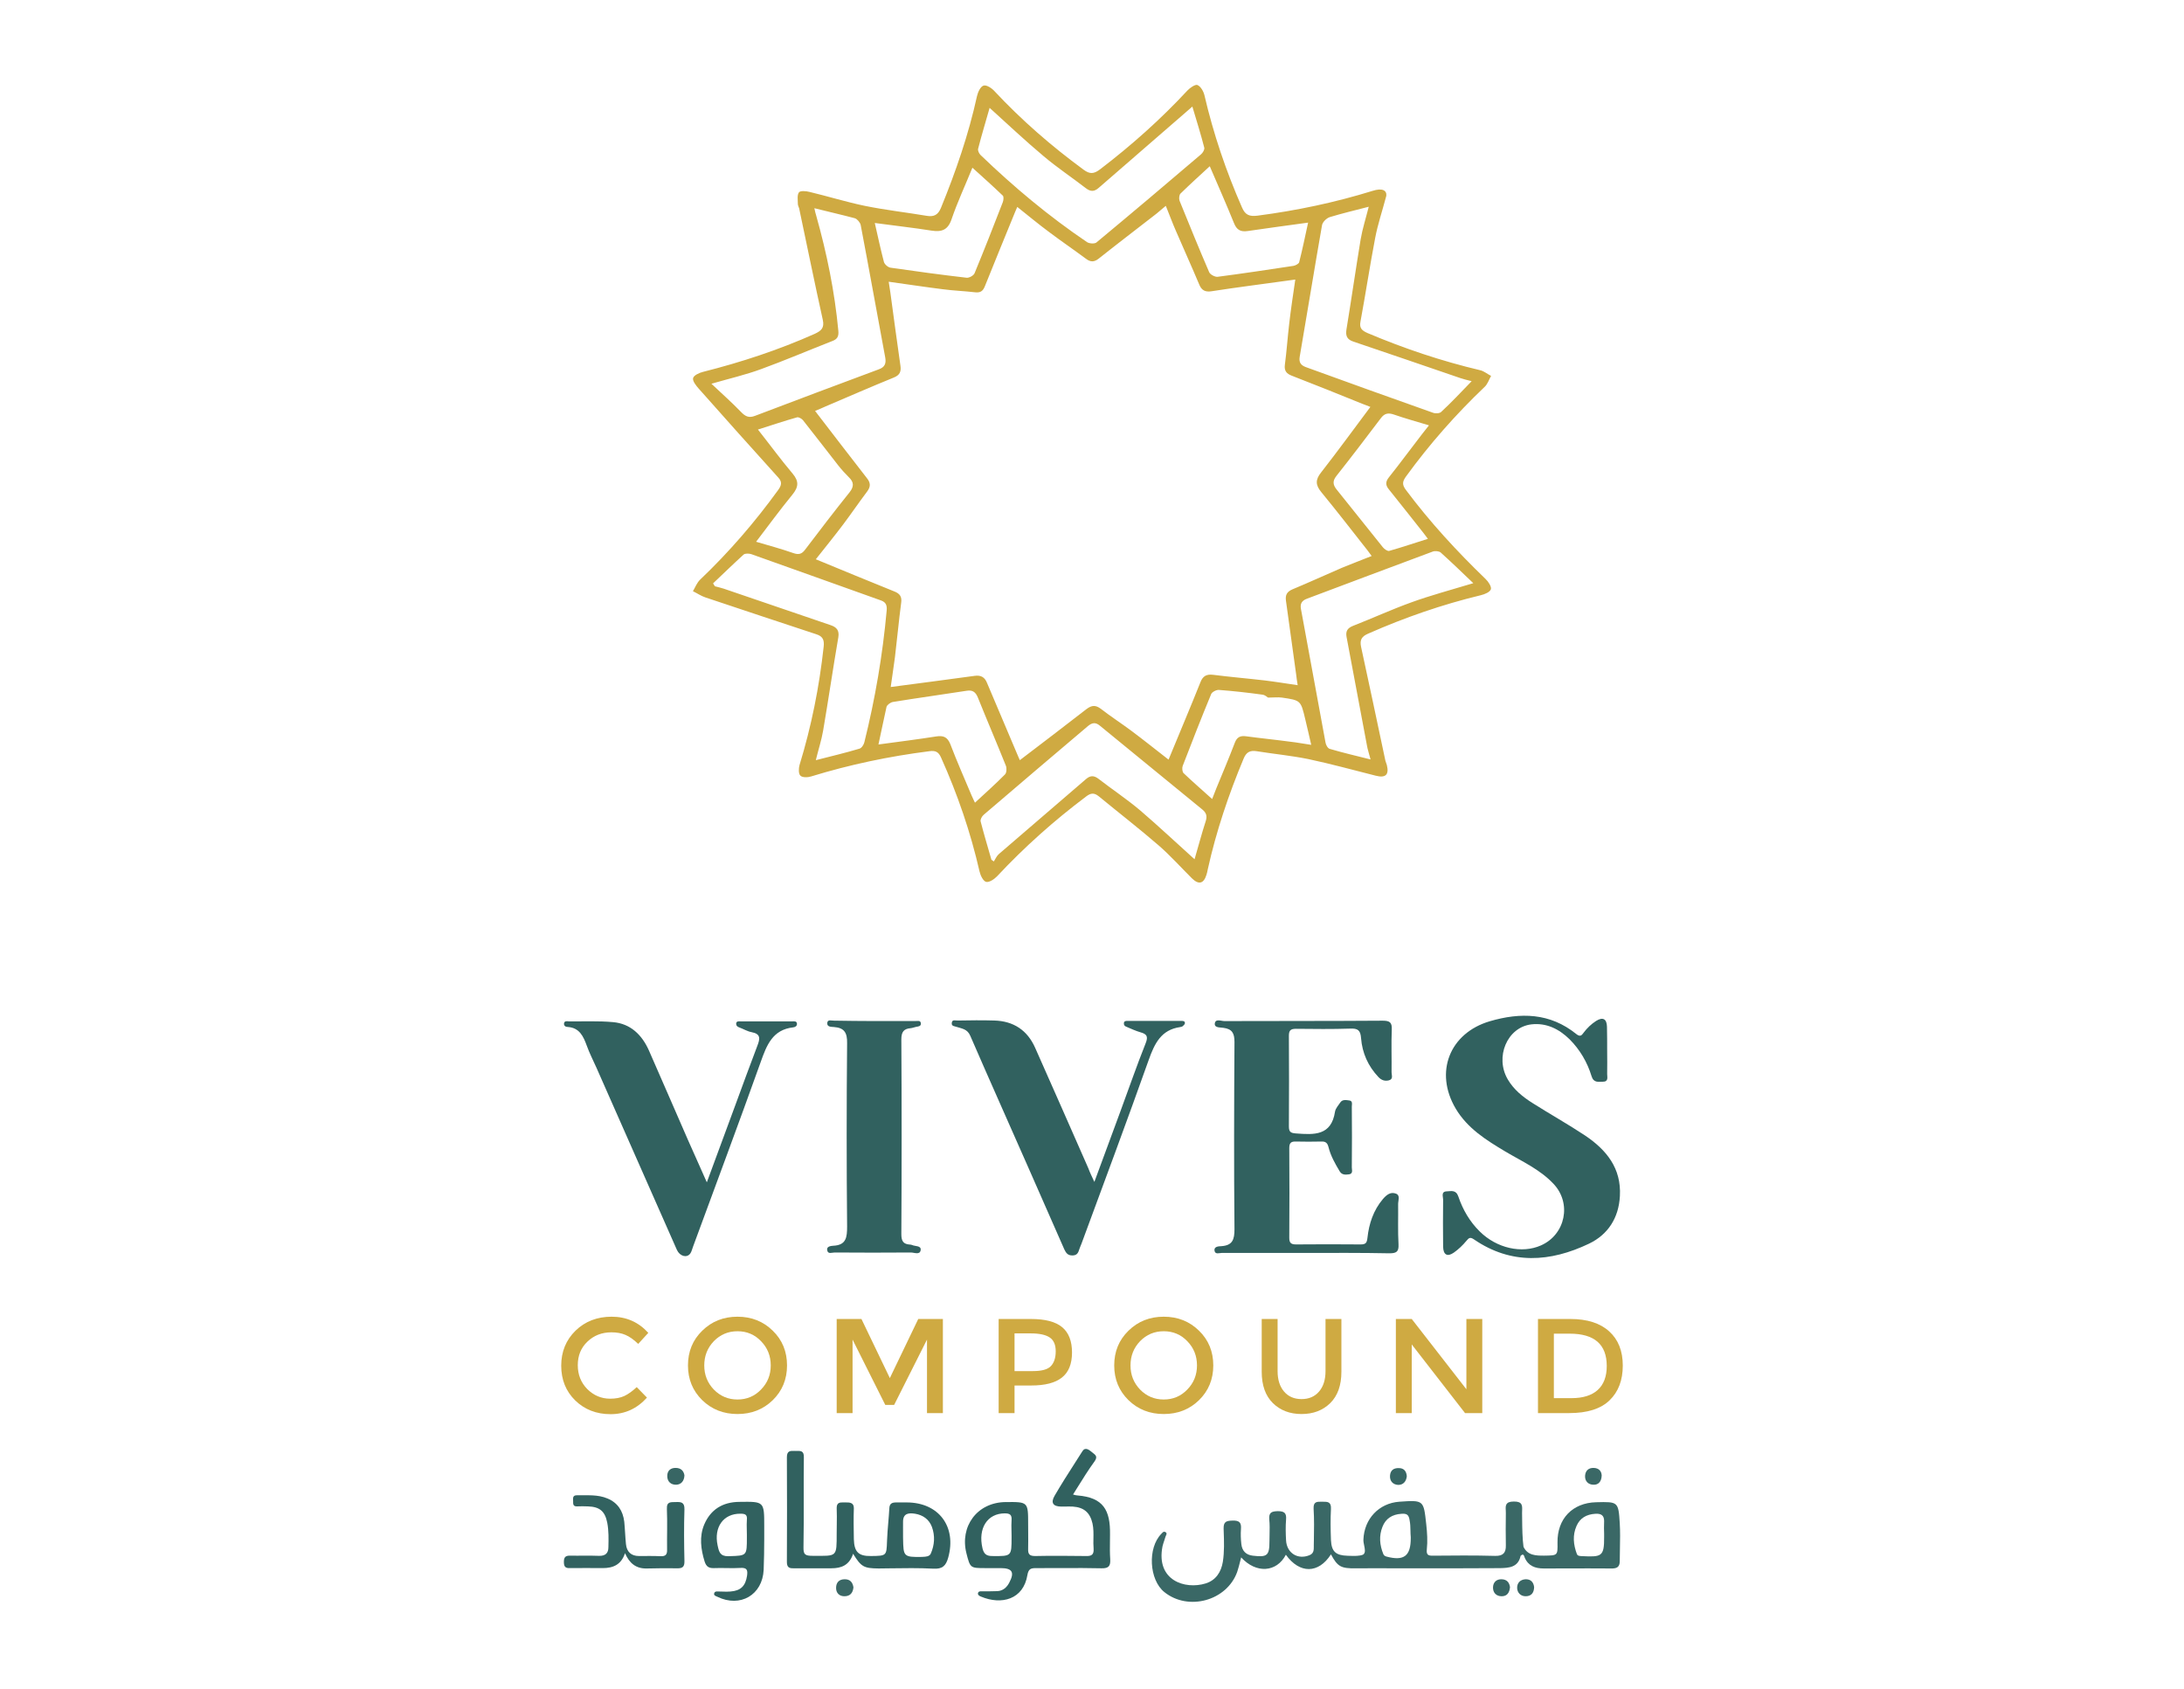 <svg width="216" height="167" viewBox="0 0 216 167" fill="none" xmlns="http://www.w3.org/2000/svg">
<path d="M137.108 19.36C136.709 20.876 136.257 22.193 136.003 23.547C135.478 26.289 135.061 29.05 134.554 31.792C134.427 32.442 134.681 32.676 135.242 32.929C138.865 34.462 142.578 35.707 146.4 36.61C146.78 36.7 147.107 36.989 147.469 37.169C147.27 37.53 147.125 37.981 146.835 38.252C143.973 40.976 141.365 43.935 139.046 47.129C138.684 47.634 138.666 47.941 139.046 48.446C141.419 51.621 144.082 54.508 146.925 57.251C147.197 57.503 147.523 58.008 147.451 58.261C147.36 58.55 146.835 58.766 146.454 58.856C142.633 59.777 138.937 61.058 135.333 62.646C134.699 62.916 134.463 63.241 134.608 63.945C135.423 67.698 136.22 71.451 137.017 75.222C137.054 75.366 137.126 75.51 137.162 75.654C137.398 76.611 137.036 76.954 136.057 76.701C133.829 76.142 131.62 75.528 129.392 75.059C127.707 74.716 125.986 74.554 124.302 74.283C123.65 74.175 123.269 74.355 122.998 75.005C121.512 78.559 120.281 82.204 119.447 85.975C119.411 86.156 119.375 86.336 119.321 86.498C119.049 87.382 118.56 87.509 117.89 86.859C116.803 85.777 115.77 84.622 114.611 83.612C112.673 81.933 110.644 80.364 108.67 78.74C108.217 78.379 107.891 78.397 107.42 78.758C104.25 81.14 101.316 83.756 98.617 86.643C98.345 86.931 97.838 87.274 97.53 87.202C97.24 87.13 96.969 86.57 96.878 86.174C95.991 82.294 94.704 78.541 93.074 74.915C92.821 74.337 92.513 74.193 91.897 74.283C87.93 74.788 84.054 75.6 80.232 76.773C79.906 76.882 79.362 76.9 79.163 76.701C78.964 76.521 78.982 75.979 79.073 75.654C80.25 71.811 81.029 67.914 81.464 63.927C81.536 63.259 81.355 62.916 80.739 62.718C77.08 61.509 73.421 60.3 69.762 59.073C69.328 58.929 68.947 58.658 68.531 58.46C68.766 58.063 68.929 57.612 69.255 57.305C72.099 54.598 74.653 51.639 76.953 48.464C77.279 48.013 77.388 47.67 76.972 47.219C74.327 44.296 71.701 41.355 69.092 38.414C68.839 38.125 68.476 37.674 68.549 37.385C68.621 37.115 69.147 36.862 69.527 36.772C73.313 35.816 76.99 34.607 80.558 33.019C81.228 32.712 81.554 32.424 81.373 31.612C80.558 27.949 79.815 24.268 79.037 20.605C79 20.461 78.91 20.317 78.91 20.172C78.91 19.776 78.819 19.288 79.018 19.018C79.163 18.837 79.743 18.891 80.087 18.982C81.898 19.415 83.692 19.974 85.521 20.353C87.55 20.768 89.633 21.002 91.68 21.345C92.368 21.453 92.766 21.255 93.056 20.569C94.523 16.979 95.791 13.316 96.625 9.509C96.715 9.112 96.969 8.553 97.277 8.463C97.567 8.372 98.092 8.715 98.363 9.022C101.044 11.891 103.997 14.453 107.167 16.78C107.782 17.231 108.181 17.213 108.797 16.744C111.894 14.381 114.792 11.8 117.437 8.95C117.69 8.679 118.216 8.318 118.433 8.408C118.759 8.553 119.031 9.04 119.121 9.419C120.009 13.244 121.259 16.925 122.835 20.515C123.161 21.273 123.577 21.417 124.356 21.327C128.232 20.822 132.018 20.028 135.749 18.873C136.709 18.567 137.162 18.819 137.108 19.36ZM80.612 40.633C82.369 42.925 84.036 45.09 85.72 47.255C86.101 47.724 86.137 48.103 85.757 48.608C84.941 49.691 84.181 50.809 83.366 51.892C82.478 53.065 81.554 54.202 80.685 55.302C83.311 56.385 85.883 57.449 88.437 58.478C88.999 58.694 89.216 59.001 89.126 59.614C88.89 61.401 88.727 63.205 88.51 64.991C88.383 65.984 88.22 66.976 88.093 67.932C90.937 67.553 93.654 67.21 96.371 66.832C97.005 66.741 97.385 66.94 97.621 67.535C98.599 69.863 99.595 72.19 100.573 74.5C100.664 74.734 100.773 74.951 100.863 75.167C103.109 73.453 105.301 71.793 107.456 70.115C107.982 69.718 108.362 69.7 108.887 70.097C109.865 70.855 110.898 71.523 111.894 72.263C113.126 73.183 114.339 74.157 115.571 75.113C116.64 72.515 117.709 70.007 118.723 67.463C118.958 66.85 119.321 66.651 119.955 66.723C121.657 66.94 123.378 67.084 125.081 67.283C126.131 67.409 127.2 67.589 128.341 67.752C128.269 67.319 128.232 67.03 128.196 66.723C127.852 64.287 127.526 61.852 127.182 59.398C127.109 58.839 127.272 58.514 127.816 58.279C129.464 57.593 131.076 56.854 132.706 56.15C133.666 55.753 134.626 55.392 135.659 54.977C135.478 54.725 135.369 54.58 135.26 54.436C133.739 52.505 132.235 50.557 130.678 48.662C130.098 47.959 130.08 47.435 130.66 46.714C132.308 44.603 133.884 42.438 135.532 40.236C135.279 40.128 135.007 40.038 134.735 39.929C132.417 38.991 130.098 38.053 127.761 37.151C127.236 36.952 127.001 36.664 127.073 36.086C127.254 34.715 127.345 33.344 127.508 31.973C127.671 30.565 127.888 29.14 128.106 27.642C127.707 27.696 127.454 27.732 127.182 27.768C124.737 28.111 122.273 28.418 119.846 28.797C119.194 28.905 118.832 28.707 118.596 28.111C117.853 26.343 117.056 24.593 116.296 22.825C115.952 22.049 115.662 21.237 115.299 20.353C114.919 20.678 114.647 20.912 114.376 21.129C112.474 22.608 110.554 24.07 108.67 25.567C108.217 25.928 107.855 25.928 107.402 25.585C106.188 24.683 104.939 23.835 103.743 22.933C102.693 22.157 101.678 21.309 100.609 20.461C100.501 20.696 100.446 20.822 100.392 20.966C99.396 23.42 98.382 25.856 97.403 28.31C97.222 28.761 96.987 28.959 96.462 28.905C95.393 28.779 94.306 28.743 93.237 28.599C91.48 28.382 89.742 28.111 87.894 27.859C87.966 28.292 88.003 28.599 88.057 28.923C88.383 31.341 88.709 33.741 89.053 36.158C89.144 36.754 88.981 37.097 88.401 37.331C86.137 38.252 83.909 39.226 81.663 40.182C81.282 40.362 80.957 40.489 80.612 40.633ZM80.54 20.587C80.612 20.93 80.667 21.129 80.721 21.309C81.772 25.044 82.55 28.833 82.913 32.712C82.967 33.272 82.804 33.542 82.315 33.723C79.96 34.643 77.642 35.635 75.269 36.501C73.747 37.061 72.171 37.422 70.36 37.945C71.429 38.955 72.389 39.803 73.276 40.723C73.711 41.174 74.055 41.355 74.671 41.12C78.747 39.569 82.84 38.035 86.916 36.519C87.513 36.303 87.658 35.942 87.55 35.347C86.735 30.98 85.956 26.614 85.123 22.247C85.068 21.995 84.778 21.652 84.543 21.58C83.257 21.237 81.971 20.948 80.54 20.587ZM70.523 57.684C70.578 57.774 70.65 57.882 70.704 57.972C70.994 58.045 71.284 58.117 71.574 58.207C75.106 59.416 78.638 60.625 82.152 61.816C82.732 62.014 83.021 62.321 82.913 63.006C82.387 66.074 81.935 69.159 81.409 72.244C81.246 73.201 80.938 74.121 80.685 75.167C82.224 74.77 83.619 74.446 84.996 74.031C85.213 73.977 85.43 73.634 85.485 73.399C86.553 69.105 87.296 64.757 87.695 60.354C87.731 59.885 87.64 59.56 87.151 59.38C82.876 57.864 78.602 56.312 74.309 54.797C74.091 54.725 73.711 54.707 73.548 54.833C72.498 55.789 71.519 56.745 70.523 57.684ZM97.874 10.664C97.494 12.017 97.077 13.37 96.733 14.723C96.697 14.886 96.824 15.175 96.969 15.319C100.247 18.476 103.743 21.399 107.511 23.943C107.728 24.088 108.253 24.124 108.434 23.98C111.912 21.093 115.354 18.188 118.777 15.265C118.958 15.12 119.158 14.778 119.103 14.597C118.759 13.262 118.342 11.927 117.926 10.537C117.763 10.682 117.709 10.736 117.636 10.79C114.629 13.388 111.641 15.986 108.652 18.585C108.217 18.964 107.855 18.964 107.384 18.603C106.007 17.538 104.54 16.564 103.218 15.445C101.406 13.93 99.686 12.306 97.874 10.664ZM145.549 37.692C145.06 37.566 144.734 37.494 144.426 37.385C140.894 36.176 137.38 34.968 133.848 33.777C133.25 33.578 133.069 33.236 133.159 32.622C133.648 29.627 134.083 26.632 134.572 23.655C134.753 22.608 135.079 21.598 135.369 20.443C133.992 20.804 132.743 21.093 131.511 21.471C131.185 21.58 130.804 21.959 130.75 22.265C129.989 26.614 129.283 30.962 128.54 35.292C128.45 35.852 128.667 36.122 129.156 36.303C133.34 37.819 137.525 39.334 141.727 40.814C141.962 40.904 142.397 40.886 142.542 40.723C143.538 39.803 144.48 38.793 145.549 37.692ZM145.712 57.666C144.534 56.547 143.538 55.573 142.488 54.635C142.325 54.49 141.908 54.454 141.691 54.544C137.543 56.078 133.413 57.648 129.265 59.199C128.776 59.38 128.558 59.669 128.667 60.228C129.482 64.63 130.279 69.015 131.094 73.417C131.131 73.652 131.312 73.995 131.511 74.049C132.797 74.428 134.101 74.734 135.55 75.095C135.405 74.536 135.26 74.121 135.188 73.688C134.518 70.115 133.848 66.561 133.177 62.988C133.069 62.411 133.268 62.104 133.811 61.888C135.749 61.13 137.633 60.264 139.589 59.56C141.473 58.875 143.448 58.351 145.712 57.666ZM118.143 84.965C118.524 83.666 118.85 82.421 119.248 81.194C119.411 80.689 119.303 80.364 118.904 80.039C115.517 77.278 112.148 74.518 108.779 71.757C108.344 71.396 108.018 71.451 107.601 71.793C104.16 74.716 100.718 77.621 97.295 80.562C97.114 80.707 96.933 81.049 96.987 81.23C97.313 82.493 97.693 83.756 98.055 85.019C98.128 85.073 98.219 85.127 98.291 85.181C98.454 84.929 98.581 84.622 98.798 84.442C101.66 81.97 104.54 79.498 107.42 77.026C107.819 76.683 108.181 76.665 108.616 76.99C109.992 78.054 111.459 79.029 112.782 80.147C114.575 81.681 116.314 83.323 118.143 84.965ZM74.78 53.57C76.066 53.949 77.279 54.274 78.457 54.689C78.982 54.869 79.29 54.797 79.616 54.364C81.065 52.451 82.532 50.539 84.036 48.662C84.471 48.103 84.452 47.67 83.963 47.201C83.583 46.822 83.221 46.425 82.895 46.01C81.735 44.53 80.594 43.033 79.417 41.553C79.29 41.391 78.982 41.229 78.837 41.265C77.551 41.626 76.283 42.059 74.961 42.474C76.156 43.989 77.225 45.451 78.384 46.822C79.037 47.598 78.982 48.157 78.366 48.915C77.171 50.376 76.03 51.928 74.78 53.57ZM86.517 22.049C86.825 23.402 87.097 24.665 87.423 25.91C87.495 26.145 87.821 26.433 88.075 26.469C90.575 26.83 93.074 27.173 95.592 27.462C95.846 27.498 96.299 27.245 96.389 27.011C97.349 24.683 98.273 22.338 99.178 19.992C99.251 19.794 99.287 19.451 99.178 19.343C98.2 18.404 97.186 17.502 96.172 16.582C95.447 18.368 94.686 19.992 94.107 21.688C93.745 22.753 93.129 22.951 92.15 22.807C90.339 22.518 88.492 22.32 86.517 22.049ZM86.88 73.616C88.89 73.345 90.738 73.111 92.585 72.822C93.274 72.713 93.69 72.858 93.98 73.562C94.632 75.276 95.375 76.954 96.081 78.632C96.172 78.866 96.299 79.083 96.425 79.371C97.476 78.397 98.472 77.513 99.396 76.575C99.559 76.412 99.577 75.961 99.487 75.727C98.581 73.471 97.621 71.234 96.715 68.979C96.48 68.401 96.172 68.203 95.556 68.311C93.147 68.69 90.72 69.015 88.311 69.412C88.075 69.448 87.731 69.7 87.677 69.899C87.405 71.108 87.169 72.299 86.88 73.616ZM119.647 16.438C118.669 17.34 117.69 18.224 116.749 19.144C116.622 19.27 116.585 19.649 116.658 19.848C117.618 22.211 118.578 24.575 119.592 26.921C119.701 27.155 120.154 27.39 120.407 27.372C122.907 27.047 125.425 26.668 127.924 26.289C128.124 26.253 128.432 26.09 128.486 25.946C128.812 24.665 129.084 23.348 129.374 22.013C127.291 22.302 125.352 22.554 123.414 22.843C122.69 22.951 122.309 22.735 122.038 22.049C121.277 20.172 120.462 18.332 119.647 16.438ZM141.22 53.281C141.039 53.029 140.912 52.866 140.785 52.704C139.644 51.261 138.521 49.835 137.362 48.392C137.036 47.995 136.999 47.652 137.362 47.201C138.485 45.793 139.553 44.332 140.658 42.907C140.857 42.654 141.057 42.401 141.328 42.059C140.079 41.68 138.956 41.373 137.869 40.994C137.289 40.795 136.927 40.868 136.565 41.355C135.115 43.267 133.666 45.18 132.163 47.075C131.765 47.58 131.837 47.959 132.199 48.41C133.721 50.304 135.242 52.217 136.764 54.111C136.909 54.292 137.235 54.526 137.398 54.472C138.629 54.129 139.879 53.696 141.22 53.281ZM119.882 79.01C120.045 78.596 120.172 78.271 120.299 77.946C120.915 76.448 121.549 74.951 122.128 73.435C122.346 72.876 122.672 72.732 123.233 72.804C124.7 73.002 126.167 73.147 127.635 73.345C128.287 73.417 128.921 73.543 129.681 73.652C129.464 72.713 129.283 71.902 129.084 71.09C128.649 69.267 128.649 69.249 126.783 68.979C126.403 68.924 125.986 68.979 125.407 68.979C125.37 68.961 125.135 68.726 124.863 68.69C123.432 68.492 121.983 68.329 120.552 68.221C120.299 68.203 119.882 68.419 119.792 68.618C118.813 70.981 117.89 73.345 116.966 75.745C116.893 75.943 116.93 76.322 117.056 76.448C117.962 77.314 118.886 78.108 119.882 79.01Z" fill="#CFAA42"/>
<path d="M60.351 138.305C60.892 138.305 61.358 138.216 61.749 138.038C62.139 137.852 62.547 137.559 62.973 137.16L63.985 138.198C63 139.29 61.802 139.836 60.391 139.836C58.989 139.836 57.822 139.383 56.89 138.478C55.967 137.573 55.505 136.428 55.505 135.043C55.505 133.659 55.976 132.505 56.916 131.582C57.866 130.659 59.06 130.198 60.497 130.198C61.944 130.198 63.151 130.73 64.118 131.795L63.12 132.887C62.676 132.461 62.255 132.163 61.855 131.995C61.465 131.826 61.003 131.742 60.471 131.742C59.53 131.742 58.74 132.048 58.101 132.66C57.462 133.264 57.143 134.04 57.143 134.99C57.143 135.931 57.458 136.721 58.088 137.36C58.727 137.99 59.481 138.305 60.351 138.305Z" fill="#CFAA42"/>
<path d="M75.269 132.621C74.639 131.964 73.863 131.635 72.94 131.635C72.017 131.635 71.236 131.964 70.597 132.621C69.967 133.277 69.652 134.076 69.652 135.017C69.652 135.948 69.967 136.743 70.597 137.399C71.236 138.056 72.017 138.385 72.94 138.385C73.863 138.385 74.639 138.056 75.269 137.399C75.908 136.743 76.228 135.948 76.228 135.017C76.228 134.076 75.908 133.277 75.269 132.621ZM76.427 138.451C75.487 139.365 74.324 139.822 72.94 139.822C71.555 139.822 70.393 139.365 69.452 138.451C68.511 137.528 68.041 136.383 68.041 135.017C68.041 133.641 68.511 132.496 69.452 131.582C70.393 130.659 71.555 130.198 72.94 130.198C74.324 130.198 75.487 130.659 76.427 131.582C77.368 132.496 77.838 133.641 77.838 135.017C77.838 136.383 77.368 137.528 76.427 138.451Z" fill="#CFAA42"/>
<path d="M84.319 139.729H82.749V130.424H85.198L88.007 136.268L90.816 130.424H93.252V139.729H91.681V132.461L88.433 138.917H87.554L84.319 132.461V139.729Z" fill="#CFAA42"/>
<path d="M101.963 130.424C103.374 130.424 104.403 130.695 105.051 131.236C105.699 131.777 106.023 132.612 106.023 133.739C106.023 134.866 105.69 135.691 105.025 136.215C104.368 136.738 103.356 137 101.989 137H100.339V139.729H98.768V130.424H101.963ZM102.163 135.576C103.032 135.576 103.622 135.412 103.933 135.083C104.252 134.746 104.412 134.258 104.412 133.619C104.412 132.971 104.213 132.514 103.813 132.248C103.414 131.982 102.788 131.848 101.936 131.848H100.339V135.576H102.163Z" fill="#CFAA42"/>
<path d="M117.426 132.621C116.796 131.964 116.019 131.635 115.096 131.635C114.173 131.635 113.392 131.964 112.753 132.621C112.123 133.277 111.808 134.076 111.808 135.017C111.808 135.948 112.123 136.743 112.753 137.399C113.392 138.056 114.173 138.385 115.096 138.385C116.019 138.385 116.796 138.056 117.426 137.399C118.065 136.743 118.384 135.948 118.384 135.017C118.384 134.076 118.065 133.277 117.426 132.621ZM118.584 138.451C117.643 139.365 116.481 139.822 115.096 139.822C113.712 139.822 112.549 139.365 111.609 138.451C110.668 137.528 110.197 136.383 110.197 135.017C110.197 133.641 110.668 132.496 111.609 131.582C112.549 130.659 113.712 130.198 115.096 130.198C116.481 130.198 117.643 130.659 118.584 131.582C119.525 132.496 119.995 133.641 119.995 135.017C119.995 136.383 119.525 137.528 118.584 138.451Z" fill="#CFAA42"/>
<path d="M126.995 137.599C127.421 138.096 127.998 138.345 128.726 138.345C129.453 138.345 130.03 138.096 130.456 137.599C130.882 137.102 131.095 136.428 131.095 135.576V130.424H132.666V135.642C132.666 136.982 132.298 138.016 131.561 138.744C130.824 139.463 129.879 139.822 128.726 139.822C127.572 139.822 126.627 139.463 125.89 138.744C125.154 138.016 124.785 136.982 124.785 135.642V130.424H126.356V135.576C126.356 136.428 126.569 137.102 126.995 137.599Z" fill="#CFAA42"/>
<path d="M145.027 130.424H146.598V139.729H144.894L139.622 132.94V139.729H138.052V130.424H139.622L145.027 137.373V130.424Z" fill="#CFAA42"/>
<path d="M155.303 130.424C156.971 130.424 158.254 130.832 159.15 131.649C160.046 132.456 160.495 133.583 160.495 135.03C160.495 136.477 160.06 137.621 159.19 138.464C158.32 139.308 156.989 139.729 155.196 139.729H152.108V130.424H155.303ZM158.91 135.07C158.91 132.94 157.69 131.875 155.25 131.875H153.679V138.251H155.423C156.55 138.251 157.411 137.985 158.005 137.453C158.609 136.911 158.91 136.117 158.91 135.07Z" fill="#CFAA42"/>
<path d="M61.814 153.582C61.441 154.721 60.639 155.056 59.613 155.056C58.531 155.056 57.43 155.038 56.347 155.056C55.881 155.075 55.769 154.87 55.769 154.441C55.769 154.012 55.9 153.825 56.347 153.825C57.318 153.844 58.269 153.806 59.24 153.844C59.874 153.862 60.172 153.582 60.172 152.985C60.191 152.183 60.21 151.381 60.06 150.578C59.837 149.44 59.314 148.993 58.157 148.955C57.784 148.937 57.411 148.937 57.038 148.955C56.665 148.955 56.683 148.694 56.683 148.451C56.683 148.19 56.59 147.854 57.056 147.854C58.083 147.873 59.109 147.761 60.079 148.172C61.105 148.601 61.609 149.403 61.74 150.467C61.814 151.213 61.833 151.959 61.908 152.687C61.982 153.433 62.411 153.862 63.195 153.862C63.904 153.862 64.632 153.844 65.341 153.881C65.826 153.9 65.994 153.713 65.975 153.228C65.957 151.885 66.013 150.56 65.957 149.216C65.919 148.451 66.348 148.545 66.834 148.526C67.337 148.507 67.71 148.526 67.692 149.235C67.636 150.933 67.654 152.65 67.692 154.366C67.71 154.982 67.449 155.094 66.927 155.075C65.938 155.056 64.93 155.075 63.941 155.094C62.897 155.112 62.244 154.571 61.814 153.582Z" fill="#326260"/>
<path d="M84.407 156.962C84.351 157.522 84.071 157.839 83.511 157.839C83.007 157.839 82.69 157.522 82.69 157.018C82.69 156.476 82.989 156.159 83.549 156.159C84.09 156.159 84.333 156.476 84.407 156.962Z" fill="#3A6765"/>
<path d="M149.341 156.944C149.285 157.504 149.043 157.84 148.52 157.84C147.96 157.84 147.643 157.467 147.661 156.944C147.68 156.459 147.997 156.141 148.52 156.16C149.061 156.179 149.285 156.515 149.341 156.944Z" fill="#386664"/>
<path d="M151.728 156.943C151.709 157.522 151.429 157.839 150.888 157.839C150.383 157.839 150.066 157.485 150.047 157.037C150.029 156.532 150.346 156.178 150.906 156.159C151.41 156.159 151.672 156.458 151.728 156.943Z" fill="#3A6765"/>
<path d="M67.691 145.878C67.672 146.456 67.355 146.792 66.888 146.811C66.384 146.83 65.992 146.531 65.992 145.952C65.992 145.429 66.309 145.149 66.814 145.149C67.355 145.149 67.616 145.448 67.691 145.878Z" fill="#386664"/>
<path d="M139.135 145.971C139.079 146.512 138.761 146.83 138.294 146.83C137.79 146.811 137.436 146.475 137.473 145.915C137.51 145.392 137.828 145.149 138.35 145.168C138.873 145.168 139.097 145.504 139.135 145.971Z" fill="#376664"/>
<path d="M158.409 145.897C158.391 146.513 158.073 146.831 157.606 146.812C157.084 146.812 156.729 146.457 156.766 145.916C156.804 145.43 157.102 145.132 157.625 145.15C158.148 145.169 158.391 145.486 158.409 145.897Z" fill="#3A6866"/>
<path fill-rule="evenodd" clip-rule="evenodd" d="M148.351 155.06C149.228 155.042 150.142 154.986 150.385 153.866C150.432 153.726 150.483 153.586 150.534 153.447C150.586 153.307 150.637 153.167 150.684 153.027C150.561 152.096 150.552 151.153 150.542 150.218C150.54 150.009 150.538 149.801 150.534 149.594C150.534 149.519 150.537 149.444 150.54 149.371C150.558 148.88 150.574 148.458 149.713 148.474C148.871 148.474 148.896 148.901 148.922 149.343C148.927 149.44 148.933 149.537 148.93 149.631C148.911 150.694 148.911 151.739 148.93 152.803C148.948 153.53 148.668 153.866 147.885 153.848C145.814 153.792 143.724 153.81 141.653 153.829C141.205 153.829 141.074 153.698 141.112 153.232C141.205 152.392 141.149 151.553 141.056 150.713C140.925 149.521 140.865 148.924 140.535 148.646C140.204 148.367 139.602 148.409 138.388 148.493C136.373 148.642 134.917 150.191 134.843 152.243C134.836 152.427 134.878 152.629 134.919 152.826C134.994 153.19 135.066 153.536 134.824 153.717C134.48 153.877 133.934 153.858 133.436 153.841C133.382 153.839 133.329 153.838 133.277 153.836C132.117 153.801 131.689 153.437 131.633 152.28C131.596 151.254 131.577 150.228 131.633 149.202C131.67 148.492 131.298 148.492 130.812 148.493C130.8 148.493 130.787 148.493 130.775 148.493C130.743 148.493 130.711 148.492 130.68 148.492C130.238 148.489 129.882 148.486 129.917 149.183C129.981 150.223 129.962 151.262 129.944 152.302C129.941 152.475 129.938 152.648 129.935 152.821C129.935 152.848 129.936 152.875 129.936 152.902C129.938 153.25 129.941 153.6 129.525 153.773C128.368 154.258 127.267 153.586 127.193 152.318C127.155 151.627 127.137 150.937 127.193 150.265C127.249 149.612 127.025 149.426 126.372 149.426C125.756 149.444 125.476 149.556 125.532 150.247C125.584 150.744 125.572 151.25 125.561 151.752C125.556 151.967 125.551 152.18 125.551 152.392C125.551 153.829 125.327 153.997 123.909 153.829C123.218 153.754 122.845 153.344 122.771 152.691C122.715 152.187 122.696 151.683 122.733 151.198C122.789 150.526 122.547 150.34 121.894 150.359C121.297 150.377 120.998 150.452 121.017 151.161C121.019 151.242 121.022 151.322 121.025 151.403C121.061 152.407 121.097 153.425 120.942 154.426C120.774 155.452 120.252 156.255 119.244 156.572C117.192 157.206 114.318 156.273 114.971 152.915C115.017 152.72 115.084 152.517 115.151 152.317C115.193 152.191 115.234 152.067 115.27 151.945C115.282 151.909 115.299 151.873 115.316 151.837C115.378 151.706 115.438 151.581 115.233 151.478C115.091 151.415 115.003 151.511 114.912 151.61C114.894 151.628 114.877 151.647 114.859 151.665C113.479 153.064 113.647 156.217 115.158 157.43C117.528 159.333 121.334 158.288 122.36 155.434C122.475 155.089 122.568 154.722 122.664 154.341C122.693 154.227 122.722 154.113 122.752 153.997C124.226 155.62 126.26 155.49 127.174 153.736C128.536 155.639 130.402 155.62 131.633 153.698C132.286 154.911 132.622 155.098 134.078 155.079C135.283 155.067 136.481 155.071 137.681 155.075C138.283 155.077 138.884 155.079 139.488 155.079C142.455 155.079 145.403 155.079 148.351 155.06ZM139.526 152.096V152.003C139.504 151.779 139.5 151.558 139.495 151.337C139.488 151.006 139.482 150.676 139.414 150.341C139.331 149.738 139.097 149.651 138.593 149.688C137.697 149.744 137.043 150.155 136.726 150.976C136.371 151.872 136.446 152.787 136.819 153.683C136.88 153.829 137.012 153.878 137.124 153.916C138.861 154.382 139.526 153.851 139.526 152.096Z" fill="#3A6866"/>
<path fill-rule="evenodd" clip-rule="evenodd" d="M106.156 147.788C106.146 147.785 106.136 147.783 106.125 147.78C106.241 147.594 106.356 147.41 106.468 147.229C107.077 146.249 107.641 145.343 108.271 144.477C108.566 144.035 108.376 143.888 108.041 143.629L108.028 143.619C108.008 143.603 107.985 143.584 107.96 143.564C107.732 143.378 107.334 143.052 107.058 143.488C106.817 143.869 106.575 144.246 106.334 144.623C105.639 145.708 104.947 146.789 104.297 147.91C103.886 148.619 104.166 148.974 104.987 148.974C105.111 148.974 105.236 148.972 105.36 148.97C105.609 148.966 105.858 148.961 106.106 148.974C107.207 149.049 107.804 149.571 108.047 150.634C108.159 151.127 108.15 151.626 108.141 152.128C108.135 152.463 108.129 152.799 108.159 153.135C108.196 153.713 107.972 153.881 107.413 153.862C105.733 153.844 104.054 153.825 102.375 153.862C101.815 153.862 101.666 153.676 101.684 153.153C101.697 152.618 101.693 152.074 101.689 151.533C101.686 151.263 101.684 150.995 101.684 150.728C101.684 148.507 101.684 148.507 99.483 148.526C96.609 148.545 94.908 150.968 95.583 153.601C95.769 154.327 95.863 154.691 96.097 154.873C96.332 155.057 96.71 155.057 97.468 155.057H98.96C100.117 155.057 100.36 155.467 99.819 156.493C99.576 156.96 99.203 157.296 98.662 157.333C98.158 157.352 97.673 157.352 97.169 157.352C97.147 157.352 97.125 157.351 97.103 157.35C96.933 157.347 96.754 157.343 96.721 157.557C96.703 157.725 96.871 157.818 97.02 157.874C99.053 158.732 101.218 158.154 101.61 155.747C101.722 155.094 101.983 155.057 102.505 155.057C103.364 155.064 104.222 155.06 105.08 155.055C106.368 155.048 107.655 155.042 108.942 155.075C109.689 155.094 109.838 154.814 109.801 154.161C109.761 153.587 109.768 153.004 109.776 152.425C109.779 152.194 109.782 151.964 109.782 151.735C109.819 149.31 109.11 148.078 106.573 147.873C106.467 147.873 106.344 147.839 106.156 147.788ZM100.045 152.015V151.828C100.045 151.66 100.04 151.494 100.036 151.328C100.028 150.996 100.02 150.664 100.045 150.316C100.082 149.793 99.895 149.644 99.373 149.644C97.655 149.644 96.703 151.119 97.169 153.097C97.3 153.639 97.543 153.863 98.122 153.863L98.178 153.864C100.045 153.882 100.045 153.882 100.045 152.015Z" fill="#31615F"/>
<path fill-rule="evenodd" clip-rule="evenodd" d="M82.224 155.074C83.213 155.074 83.999 154.776 84.373 153.638C85.175 154.944 85.436 155.074 86.892 155.093C87.254 155.089 87.617 155.084 87.979 155.079C89.426 155.058 90.87 155.037 92.302 155.112C93.198 155.168 93.553 154.832 93.776 154.03C94.635 150.951 92.836 148.563 89.672 148.563H88.645C88.206 148.563 87.974 148.675 87.955 149.16C87.93 149.623 87.891 150.09 87.851 150.557C87.802 151.144 87.752 151.731 87.731 152.313C87.73 152.349 87.729 152.383 87.727 152.417C87.676 153.843 87.676 153.843 86.145 153.862C84.914 153.88 84.485 153.47 84.447 152.201V152.201C84.429 151.175 84.41 150.149 84.447 149.122C84.447 148.558 84.004 148.56 83.622 148.562C83.598 148.562 83.575 148.563 83.552 148.563C83.517 148.563 83.483 148.562 83.448 148.562C83.088 148.557 82.749 148.552 82.749 149.104C82.774 149.663 82.766 150.223 82.758 150.783C82.754 151.063 82.749 151.343 82.749 151.623C82.749 152.798 82.758 153.354 82.484 153.616C82.202 153.886 81.619 153.843 80.417 153.843C79.618 153.843 79.447 153.731 79.466 152.966C79.496 151.358 79.493 149.744 79.49 148.131C79.488 146.787 79.486 145.443 79.503 144.103C79.52 143.457 79.196 143.462 78.799 143.468C78.761 143.468 78.722 143.469 78.682 143.469C78.637 143.469 78.591 143.468 78.547 143.467C78.167 143.458 77.824 143.45 77.824 144.085C77.842 147.536 77.842 150.988 77.824 154.44C77.824 154.925 77.992 155.093 78.477 155.074H82.224ZM89.311 151.031C89.308 151.364 89.306 151.67 89.313 152.034C89.314 152.08 89.315 152.125 89.316 152.17C89.35 153.887 89.352 153.986 91.171 153.95C91.204 153.947 91.238 153.946 91.273 153.944C91.563 153.931 91.93 153.914 92.058 153.62C92.431 152.762 92.487 151.866 92.17 150.988C91.89 150.241 91.292 149.812 90.508 149.681C89.911 149.588 89.313 149.609 89.313 150.461C89.313 150.668 89.312 150.853 89.311 151.031Z" fill="#31615F"/>
<path fill-rule="evenodd" clip-rule="evenodd" d="M75.527 155.225C75.564 154.237 75.583 153.21 75.583 152.221V150.915C75.583 149.69 75.583 149.079 75.277 148.779C74.969 148.476 74.348 148.49 73.101 148.508C71.478 148.527 70.284 149.255 69.649 150.747C69.146 151.942 69.314 153.192 69.687 154.404C69.855 154.927 70.116 155.076 70.638 155.057C71.043 155.04 71.449 155.047 71.852 155.054C72.322 155.061 72.789 155.069 73.25 155.039C73.885 155.002 73.96 155.263 73.885 155.804C73.736 156.811 73.269 157.296 72.243 157.371C71.994 157.396 71.745 157.388 71.497 157.379C71.372 157.375 71.248 157.371 71.123 157.371C71.093 157.371 71.061 157.37 71.028 157.368C70.867 157.36 70.701 157.352 70.638 157.539C70.573 157.735 70.736 157.802 70.89 157.866C70.912 157.875 70.934 157.884 70.956 157.894C73.213 158.994 75.415 157.707 75.527 155.225ZM73.867 152.03V151.75C73.867 151.581 73.862 151.413 73.858 151.248C73.85 150.92 73.842 150.598 73.867 150.275C73.922 149.753 73.68 149.678 73.232 149.678C71.551 149.659 70.581 151.003 70.973 152.814C70.978 152.839 70.984 152.863 70.989 152.887C71.111 153.434 71.214 153.896 72.037 153.879C72.091 153.877 72.143 153.875 72.194 153.874C73.867 153.824 73.867 153.824 73.867 152.03Z" fill="#31615F"/>
<path fill-rule="evenodd" clip-rule="evenodd" d="M150.359 153.587C150.373 153.685 150.387 153.78 150.382 153.861C150.625 153.6 150.718 153.749 150.792 154.011C151.147 154.85 151.837 155.093 152.677 155.093C153.418 155.093 154.158 155.091 154.896 155.089C156.368 155.085 157.834 155.08 159.301 155.093C159.879 155.112 160.196 154.981 160.196 154.365C160.196 153.948 160.205 153.53 160.213 153.114C160.23 152.282 160.246 151.454 160.196 150.634C160.066 148.488 160.028 148.488 157.864 148.544C155.513 148.6 154.002 150.186 154.039 152.537C154.048 153.168 154.053 153.486 153.897 153.647C153.734 153.815 153.399 153.815 152.714 153.824H152.7C151.92 153.824 151.069 153.824 150.661 152.916C150.273 152.999 150.318 153.305 150.359 153.587ZM158.65 151.963V151.665C158.631 151.366 158.631 150.862 158.65 150.395C158.65 149.816 158.314 149.648 157.772 149.686C156.895 149.742 156.26 150.115 155.924 150.88C155.513 151.795 155.607 152.747 155.961 153.681C156.028 153.831 156.17 153.847 156.306 153.862C156.322 153.864 156.338 153.866 156.353 153.868L156.373 153.869C158.379 153.96 158.668 153.973 158.65 151.963Z" fill="#3A6866"/>
<path d="M158.95 103.908C158.95 104.671 158.97 105.435 158.95 106.198C158.95 106.503 159.103 106.962 158.53 106.962C158.072 106.962 157.614 107.095 157.404 106.408C156.984 105.034 156.259 103.793 155.228 102.762C154.178 101.732 152.919 101.121 151.449 101.292C149.063 101.579 147.822 104.518 149.12 106.733C149.712 107.744 150.609 108.469 151.583 109.08C153.3 110.168 155.076 111.161 156.774 112.287C158.874 113.7 160.363 115.513 160.21 118.262C160.096 120.438 159.027 122.079 157.156 122.976C153.32 124.809 149.464 125.076 145.78 122.556C145.417 122.308 145.284 122.384 145.035 122.69C144.673 123.129 144.253 123.53 143.795 123.854C143.146 124.312 142.745 124.083 142.726 123.282C142.707 121.716 142.707 120.17 142.726 118.605C142.726 118.319 142.497 117.823 143.088 117.803C143.527 117.784 144.005 117.632 144.234 118.319C144.673 119.617 145.36 120.8 146.352 121.774C148.032 123.434 150.514 123.988 152.403 123.148C154.827 122.079 155.476 118.968 153.625 117.04C152.289 115.627 150.533 114.845 148.891 113.871C147.001 112.745 145.131 111.581 143.967 109.615C141.848 106.026 143.356 102.171 147.326 100.987C150.38 100.09 153.3 100.147 155.896 102.247C156.259 102.533 156.412 102.419 156.622 102.113C156.965 101.655 157.385 101.254 157.862 100.949C158.53 100.529 158.912 100.758 158.931 101.522C158.95 102.323 158.95 103.125 158.95 103.908Z" fill="#31615F"/>
<path d="M129.153 123.891C126.385 123.891 123.618 123.891 120.85 123.891C120.602 123.891 120.201 124.063 120.124 123.7C120.029 123.223 120.564 123.242 120.793 123.223C121.9 123.147 122.091 122.574 122.091 121.543C122.033 115.378 122.052 109.193 122.091 103.028C122.091 102.169 121.861 101.749 121.003 101.635C120.678 101.577 120.105 101.654 120.144 101.215C120.201 100.699 120.773 100.967 121.098 100.967C126.309 100.948 131.539 100.967 136.75 100.928C137.456 100.928 137.685 101.1 137.647 101.826C137.59 103.219 137.647 104.631 137.628 106.025C137.628 106.311 137.819 106.712 137.361 106.827C136.979 106.922 136.635 106.827 136.33 106.502C135.299 105.414 134.727 104.116 134.612 102.665C134.555 101.883 134.307 101.673 133.524 101.711C131.749 101.768 129.955 101.749 128.18 101.73C127.645 101.73 127.473 101.883 127.473 102.417C127.492 105.414 127.492 108.392 127.473 111.389C127.473 111.942 127.664 112.038 128.18 112.076C129.955 112.209 131.673 112.324 132.035 109.919C132.093 109.594 132.36 109.308 132.551 109.022C132.761 108.697 133.123 108.774 133.429 108.812C133.81 108.85 133.696 109.193 133.696 109.422C133.715 111.427 133.715 113.431 133.696 115.435C133.696 115.683 133.849 116.065 133.41 116.122C133.066 116.16 132.722 116.199 132.493 115.817C132.035 115.053 131.596 114.271 131.386 113.412C131.272 112.973 131.062 112.858 130.661 112.877C129.84 112.896 129 112.896 128.18 112.877C127.683 112.858 127.511 113.011 127.511 113.526C127.531 116.485 127.531 119.444 127.511 122.402C127.511 122.898 127.683 123.051 128.18 123.051C130.317 123.032 132.436 123.032 134.574 123.051C135.089 123.051 135.185 122.879 135.242 122.402C135.395 120.99 135.834 119.673 136.769 118.566C137.132 118.146 137.533 117.821 138.067 118.031C138.506 118.203 138.277 118.699 138.277 119.043C138.296 120.379 138.239 121.715 138.315 123.051C138.353 123.796 138.086 123.929 137.399 123.929C134.631 123.872 131.902 123.891 129.153 123.891Z" fill="#31615F"/>
<path d="M108.235 116.868C109.151 114.387 109.972 112.172 110.792 109.939C111.632 107.668 112.415 105.396 113.312 103.144C113.579 102.476 113.407 102.247 112.797 102.075C112.319 101.941 111.842 101.712 111.384 101.521C111.212 101.464 111.136 101.331 111.155 101.159C111.174 100.949 111.365 100.949 111.518 100.949C113.293 100.949 115.087 100.949 116.862 100.949C117.015 100.949 117.206 100.968 117.187 101.178C117.187 101.273 117.072 101.388 116.977 101.464C116.92 101.521 116.805 101.54 116.71 101.56C114.839 101.827 114.19 103.182 113.617 104.785C111.46 110.855 109.208 116.887 106.975 122.938C106.918 123.11 106.822 123.281 106.765 123.472C106.65 123.816 106.574 124.121 106.097 124.14C105.601 124.16 105.429 123.892 105.257 123.53C104.093 120.876 102.928 118.242 101.764 115.589C99.836 111.199 97.87 106.828 95.961 102.419C95.675 101.75 95.14 101.712 94.606 101.54C94.396 101.464 94.11 101.483 94.129 101.178C94.148 100.758 94.51 100.93 94.721 100.911C95.923 100.892 97.145 100.872 98.347 100.911C100.256 100.968 101.611 101.884 102.375 103.602C104.15 107.572 105.887 111.562 107.643 115.532C107.796 115.952 107.967 116.295 108.235 116.868Z" fill="#31615F"/>
<path d="M69.906 116.912C70.936 114.144 71.853 111.625 72.788 109.105C73.494 107.196 74.181 105.288 74.907 103.398C75.174 102.711 75.25 102.234 74.334 102.062C73.914 101.986 73.513 101.737 73.093 101.585C72.941 101.527 72.807 101.432 72.807 101.241C72.807 100.955 73.055 100.993 73.227 100.993C74.945 100.993 76.663 100.993 78.381 100.993C78.553 100.993 78.801 100.955 78.82 101.222C78.839 101.451 78.648 101.566 78.457 101.585C76.396 101.814 75.823 103.36 75.231 105.02C73.055 111.109 70.784 117.179 68.551 123.249C68.455 123.478 68.417 123.746 68.264 123.956C67.921 124.414 67.234 124.223 66.947 123.593C64.294 117.58 61.641 111.568 58.988 105.574C58.663 104.849 58.3 104.142 58.033 103.398C57.69 102.463 57.308 101.623 56.144 101.547C55.934 101.547 55.762 101.432 55.781 101.203C55.819 100.936 56.048 100.974 56.239 100.993C57.709 101.012 59.178 100.936 60.629 101.069C62.366 101.222 63.492 102.329 64.18 103.875C65.477 106.815 66.756 109.792 68.054 112.751C68.627 114.049 69.219 115.347 69.906 116.912Z" fill="#31615F"/>
<path d="M86.433 100.963C87.808 100.963 89.163 100.963 90.537 100.963C90.728 100.963 91.034 100.867 91.072 101.173C91.11 101.478 90.843 101.497 90.614 101.535C90.423 101.573 90.251 101.65 90.06 101.669C89.373 101.726 89.144 102.051 89.144 102.776C89.182 109.189 89.182 115.622 89.144 122.035C89.144 122.723 89.335 123.028 90.003 123.066C90.06 123.066 90.136 123.085 90.194 123.104C90.499 123.257 91.129 123.143 91.053 123.62C90.976 124.116 90.423 123.849 90.079 123.849C87.56 123.868 85.059 123.868 82.54 123.849C82.291 123.849 81.891 124.04 81.814 123.639C81.719 123.238 82.177 123.2 82.406 123.181C83.704 123.123 83.78 122.341 83.78 121.272C83.723 115.24 83.723 109.189 83.78 103.158C83.799 102.127 83.513 101.631 82.482 101.554C82.215 101.535 81.795 101.554 81.814 101.173C81.833 100.753 82.272 100.943 82.501 100.924C83.818 100.943 85.135 100.963 86.433 100.963Z" fill="#31615F"/>
</svg>
